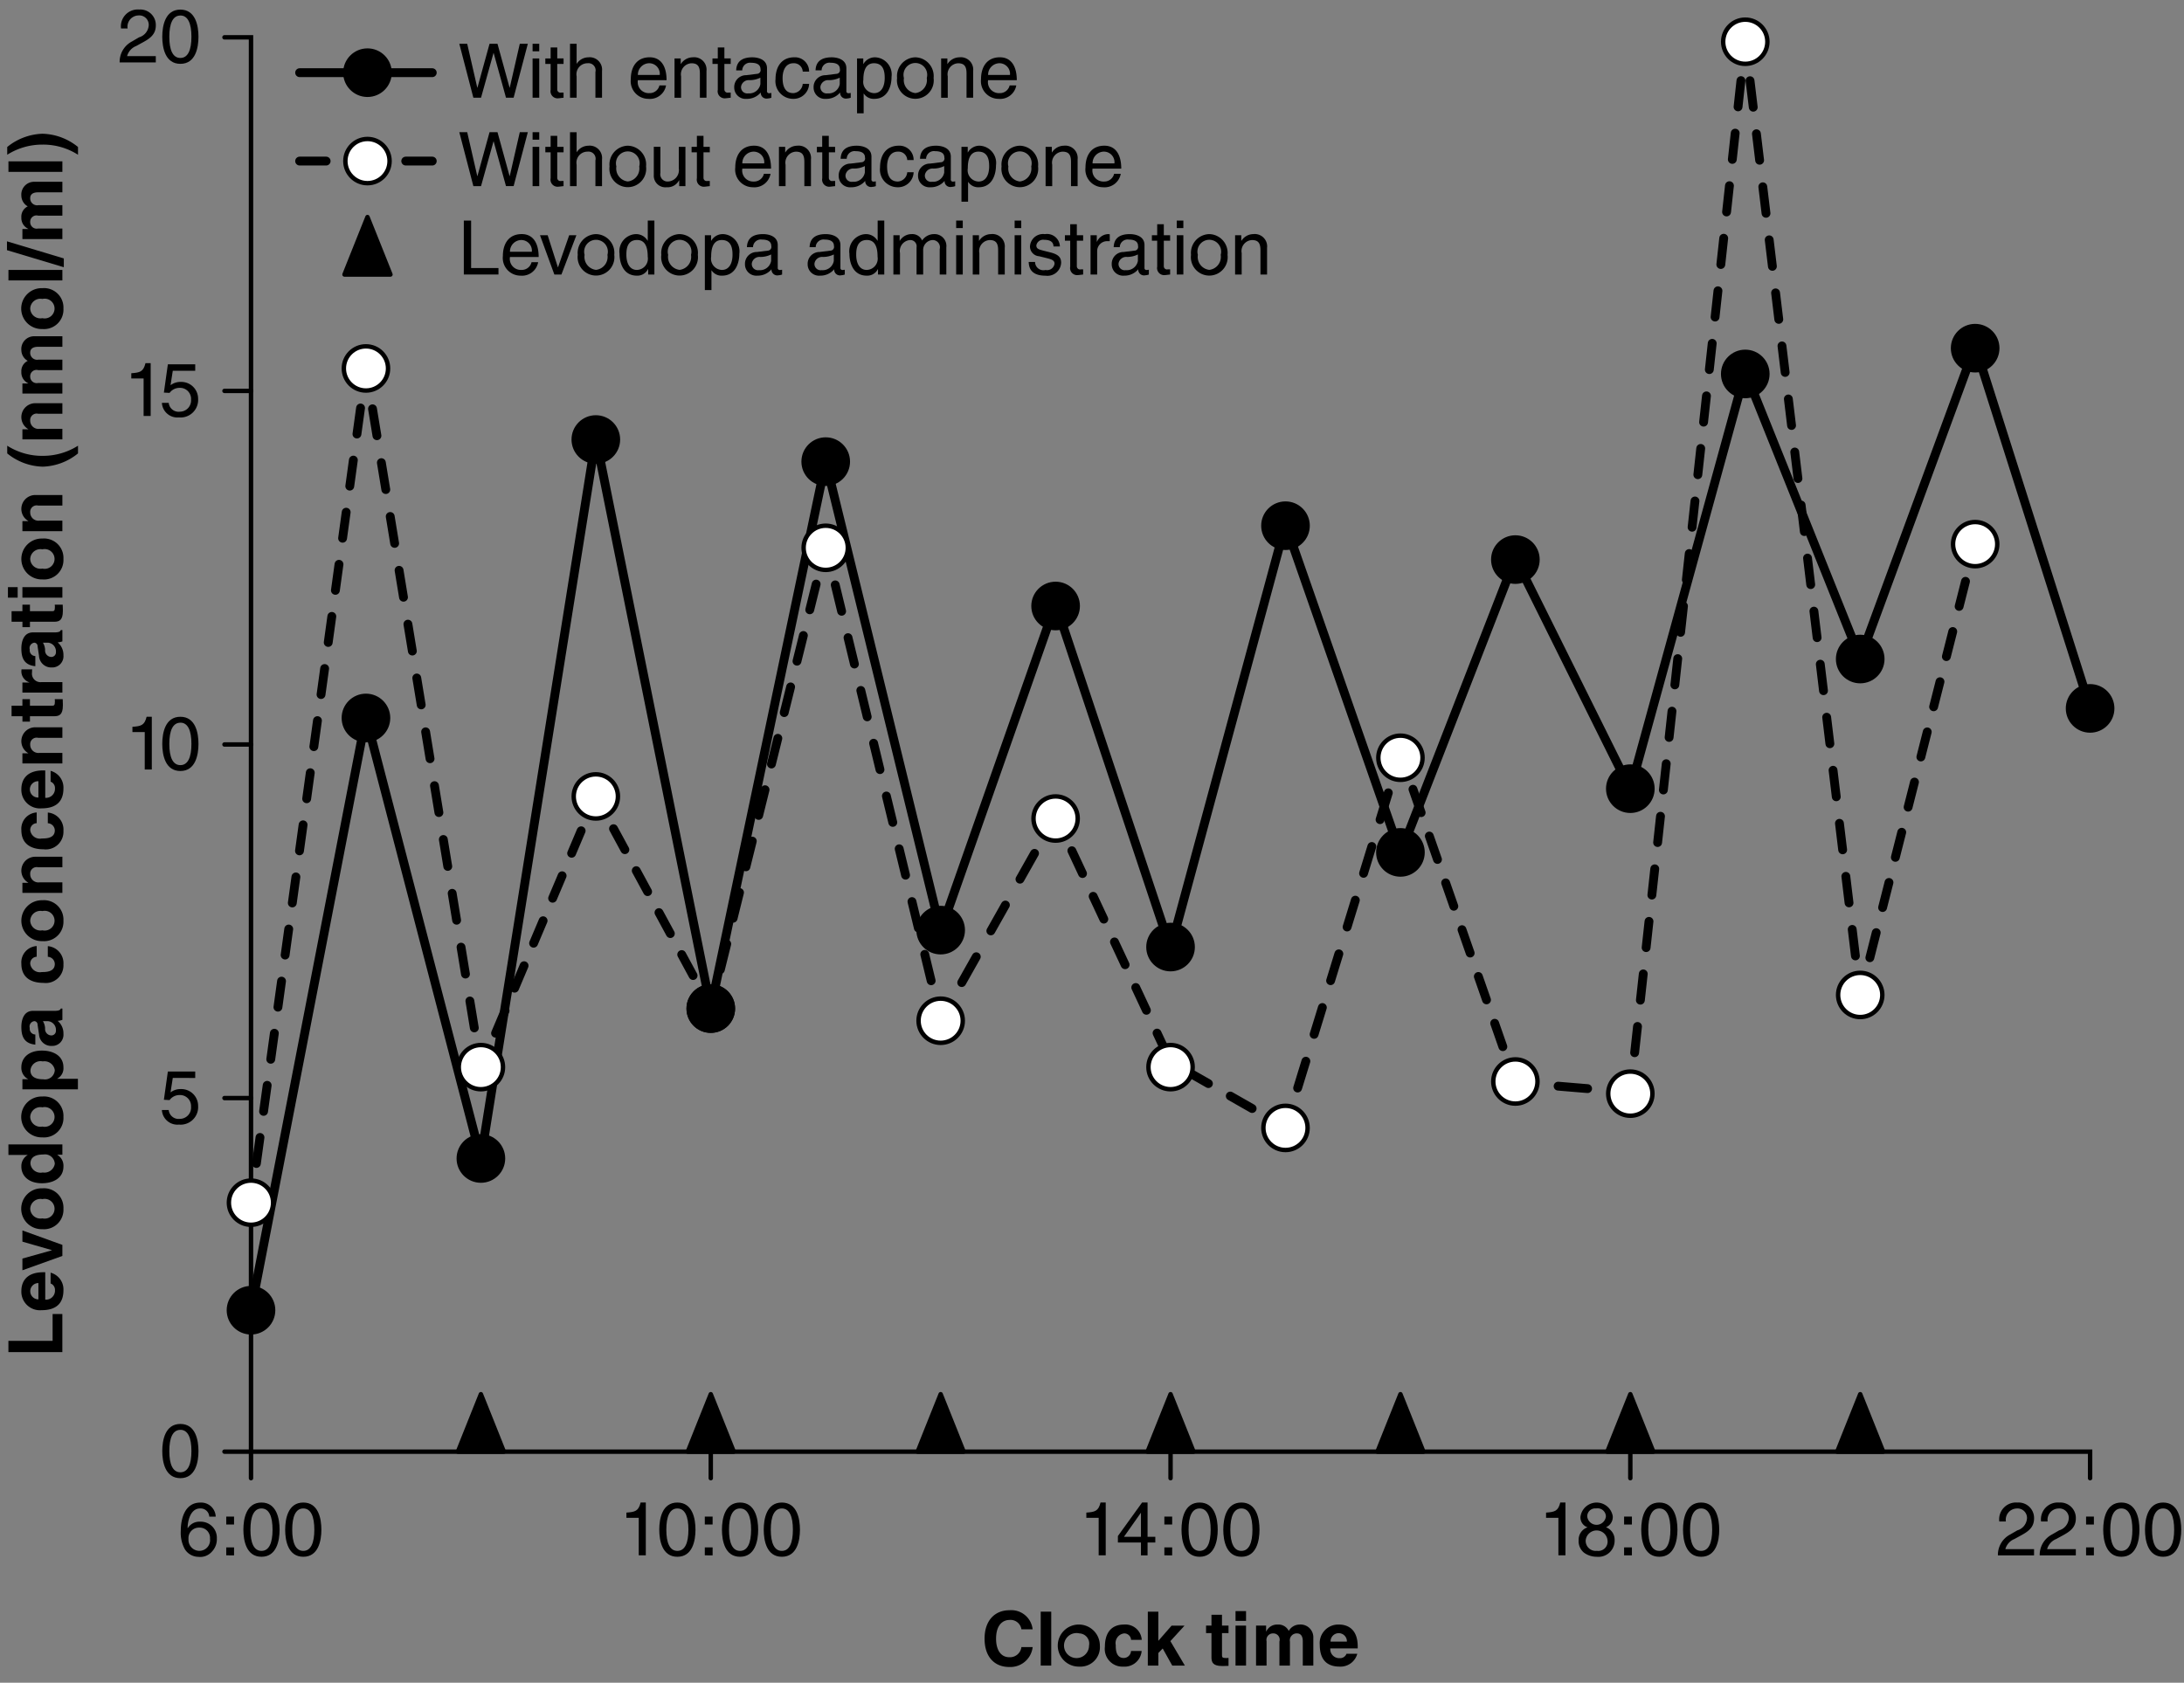 <svg id="Layer_1" data-name="Layer 1" xmlns="http://www.w3.org/2000/svg" viewBox="0 0 247.008 190.358">
  <rect x="0" y="0" width="247.008" height="190.358" fill="#808080" stroke="none"/>
  <defs>
    <style>
      .cls-1, .cls-10, .cls-11, .cls-12, .cls-13, .cls-14, .cls-15, .cls-16, .cls-19, .cls-2, .cls-3, .cls-4, .cls-5, .cls-6, .cls-7, .cls-8, .cls-9 {
        fill: none;
      }

      .cls-1, .cls-10, .cls-11, .cls-12, .cls-13, .cls-14, .cls-15, .cls-16, .cls-17, .cls-18, .cls-19, .cls-2, .cls-3, .cls-4, .cls-5, .cls-6, .cls-7, .cls-8, .cls-9 {
        stroke: #000;
        stroke-linecap: round;
      }

      .cls-1 {
        stroke-miterlimit: 10;
      }

      .cls-1, .cls-17, .cls-18 {
        stroke-width: 0.5px;
      }

      .cls-10, .cls-11, .cls-12, .cls-13, .cls-14, .cls-15, .cls-16, .cls-17, .cls-18, .cls-19, .cls-2, .cls-3, .cls-4, .cls-5, .cls-6, .cls-7, .cls-8, .cls-9 {
        stroke-linejoin: round;
      }

      .cls-3 {
        stroke-dasharray: 2.975 2.975;
      }

      .cls-4 {
        stroke-dasharray: 3.086 3.086;
      }

      .cls-5 {
        stroke-dasharray: 2.762 2.762;
      }

      .cls-6 {
        stroke-dasharray: 2.699 2.699;
      }

      .cls-7 {
        stroke-dasharray: 2.996 2.996;
      }

      .cls-8 {
        stroke-dasharray: 3.072 3.072;
      }

      .cls-9 {
        stroke-dasharray: 3.356 3.356;
      }

      .cls-10 {
        stroke-dasharray: 2.846 2.846;
      }

      .cls-11 {
        stroke-dasharray: 3.176 3.176;
      }

      .cls-12 {
        stroke-dasharray: 2.804 2.804;
      }

      .cls-13 {
        stroke-dasharray: 3.348 3.348;
      }

      .cls-14 {
        stroke-dasharray: 2.99 2.99;
      }

      .cls-15 {
        stroke-dasharray: 3.022 3.022;
      }

      .cls-16 {
        stroke-dasharray: 2.929 2.929;
      }

      .cls-18 {
        fill: #fff;
      }

      .cls-19 {
        stroke-dasharray: 3 3;
      }
    </style>
  </defs>
  <title>SOL5025_Figure-01</title>
  <g>
    <path d="M66.016,24.833H65.149l-1.589-6.1h0.893l1.139,4.964h0.017l1.369-4.964h0.9l1.368,4.964h0.017L70.4,18.731h0.909l-1.606,6.1H68.838l-1.394-5.057H67.427Z" transform="translate(-11.612 -13.778)"/>
    <path d="M71.847,19.581v-0.85H72.6v0.85H71.847ZM72.6,24.833H71.847V20.389H72.6v4.445Z" transform="translate(-11.612 -13.778)"/>
    <path d="M74.635,21.009V23.9a0.36,0.36,0,0,0,.451.349h0.263v0.586c-0.272.025-.484,0.06-0.561,0.06a0.8,0.8,0,0,1-.9-0.952V21.009h-0.6v-0.62h0.6V19.147h0.748v1.241h0.714v0.62H74.635Z" transform="translate(-11.612 -13.778)"/>
    <path d="M79.7,24.833H78.953V21.927a0.806,0.806,0,0,0-.884-0.994,1.245,1.245,0,0,0-1.241,1.479v2.422H76.08v-6.1h0.748v2.252h0.017a1.57,1.57,0,0,1,1.3-.723A1.4,1.4,0,0,1,79.7,21.808v3.026Z" transform="translate(-11.612 -13.778)"/>
    <path d="M86.943,23.439a1.85,1.85,0,0,1-2,1.521,2,2,0,0,1-1.989-2.227c0-1.377.663-2.474,2.133-2.474,1.284,0,1.913,1.02,1.913,2.592H83.755a1.244,1.244,0,0,0,1.292,1.462,1.129,1.129,0,0,0,1.147-.875h0.748Zm-0.714-1.181a1.2,1.2,0,0,0-1.241-1.326,1.3,1.3,0,0,0-1.232,1.326h2.474Z" transform="translate(-11.612 -13.778)"/>
    <path d="M91.516,24.833H90.768V22.1c0-.773-0.221-1.164-0.952-1.164a1.246,1.246,0,0,0-1.173,1.479v2.422H87.9V20.389H88.6v0.629h0.017a1.612,1.612,0,0,1,1.343-.757,1.4,1.4,0,0,1,1.555,1.547v3.026Z" transform="translate(-11.612 -13.778)"/>
    <path d="M93.539,21.009V23.9a0.36,0.36,0,0,0,.451.349h0.263v0.586c-0.272.025-.484,0.06-0.561,0.06a0.8,0.8,0,0,1-.9-0.952V21.009h-0.6v-0.62h0.6V19.147h0.748v1.241h0.714v0.62H93.539Z" transform="translate(-11.612 -13.778)"/>
    <path d="M94.874,21.74c0.034-1.062.74-1.479,1.836-1.479,0.357,0,1.649.1,1.649,1.241V24.06a0.226,0.226,0,0,0,.247.264,1.41,1.41,0,0,0,.246-0.034v0.544a1.375,1.375,0,0,1-.408.085,0.653,0.653,0,0,1-.791-0.68,2.021,2.021,0,0,1-1.606.722,1.281,1.281,0,0,1-1.394-1.283A1.336,1.336,0,0,1,96,22.284l1.232-.153a0.419,0.419,0,0,0,.391-0.527c0-.468-0.34-0.723-1.045-0.723a0.885,0.885,0,0,0-1.02.858H94.874Zm2.737,0.825a2.742,2.742,0,0,1-1.232.28,0.876,0.876,0,0,0-.952.722,0.7,0.7,0,0,0,.807.773,1.274,1.274,0,0,0,1.377-1.045v-0.73Z" transform="translate(-11.612 -13.778)"/>
    <path d="M102.4,21.884a0.99,0.99,0,0,0-1.054-.952c-0.926,0-1.224.884-1.224,1.674,0,0.765.187,1.708,1.215,1.708a1.132,1.132,0,0,0,1.063-1.054h0.723a1.758,1.758,0,0,1-1.811,1.7,2,2,0,0,1-1.989-2.227c0-1.377.663-2.474,2.133-2.474a1.6,1.6,0,0,1,1.666,1.624H102.4Z" transform="translate(-11.612 -13.778)"/>
    <path d="M103.85,21.74c0.034-1.062.74-1.479,1.836-1.479,0.357,0,1.649.1,1.649,1.241V24.06a0.226,0.226,0,0,0,.247.264,1.41,1.41,0,0,0,.246-0.034v0.544a1.375,1.375,0,0,1-.408.085,0.653,0.653,0,0,1-.791-0.68,2.021,2.021,0,0,1-1.606.722,1.281,1.281,0,0,1-1.394-1.283,1.336,1.336,0,0,1,1.351-1.394l1.232-.153A0.419,0.419,0,0,0,106.6,21.6c0-.468-0.34-0.723-1.045-0.723a0.885,0.885,0,0,0-1.02.858H103.85Zm2.737,0.825a2.742,2.742,0,0,1-1.232.28,0.876,0.876,0,0,0-.952.722,0.7,0.7,0,0,0,.807.773,1.275,1.275,0,0,0,1.377-1.045v-0.73Z" transform="translate(-11.612 -13.778)"/>
    <path d="M108.542,20.389h0.705v0.629h0.017a1.5,1.5,0,0,1,1.326-.757,1.948,1.948,0,0,1,1.854,2.218c0,1.063-.442,2.482-1.955,2.482a1.336,1.336,0,0,1-1.182-.595H109.29v2.227h-0.748v-6.2Zm1.929,3.926c0.816,0,1.2-.739,1.2-1.717,0-.569-0.06-1.666-1.215-1.666-1.08,0-1.2,1.164-1.2,1.887A1.277,1.277,0,0,0,110.471,24.315Z" transform="translate(-11.612 -13.778)"/>
    <path d="M115.137,20.261a2.127,2.127,0,0,1,2.065,2.346,2.082,2.082,0,1,1-4.13,0A2.127,2.127,0,0,1,115.137,20.261Zm0,4.046a1.477,1.477,0,0,0,1.292-1.7,1.341,1.341,0,1,0-2.583,0A1.477,1.477,0,0,0,115.137,24.307Z" transform="translate(-11.612 -13.778)"/>
    <path d="M121.674,24.833h-0.748V22.1c0-.773-0.221-1.164-0.951-1.164a1.245,1.245,0,0,0-1.173,1.479v2.422h-0.748V20.389h0.705v0.629h0.017a1.613,1.613,0,0,1,1.344-.757,1.4,1.4,0,0,1,1.555,1.547v3.026Z" transform="translate(-11.612 -13.778)"/>
    <path d="M126.553,23.439a1.851,1.851,0,0,1-2,1.521,2,2,0,0,1-1.989-2.227c0-1.377.663-2.474,2.134-2.474,1.283,0,1.912,1.02,1.912,2.592h-3.247a1.244,1.244,0,0,0,1.292,1.462,1.129,1.129,0,0,0,1.147-.875h0.748Zm-0.714-1.181a1.2,1.2,0,0,0-1.241-1.326,1.3,1.3,0,0,0-1.232,1.326h2.474Z" transform="translate(-11.612 -13.778)"/>
    <path d="M66.016,34.833H65.149l-1.589-6.1h0.893l1.139,4.964h0.017l1.369-4.964h0.9l1.368,4.964h0.017L70.4,28.731h0.909l-1.606,6.1H68.838l-1.394-5.057H67.427Z" transform="translate(-11.612 -13.778)"/>
    <path d="M71.847,29.581v-0.85H72.6v0.85H71.847ZM72.6,34.833H71.847V30.389H72.6v4.445Z" transform="translate(-11.612 -13.778)"/>
    <path d="M74.635,31.009V33.9a0.36,0.36,0,0,0,.451.349h0.263v0.586c-0.272.025-.484,0.06-0.561,0.06a0.8,0.8,0,0,1-.9-0.952V31.009h-0.6v-0.62h0.6V29.147h0.748v1.241h0.714v0.62H74.635Z" transform="translate(-11.612 -13.778)"/>
    <path d="M79.7,34.833H78.953V31.927a0.806,0.806,0,0,0-.884-0.994,1.245,1.245,0,0,0-1.241,1.479v2.422H76.08v-6.1h0.748v2.252h0.017a1.57,1.57,0,0,1,1.3-.723A1.4,1.4,0,0,1,79.7,31.808v3.026Z" transform="translate(-11.612 -13.778)"/>
    <path d="M82.616,30.261a2.127,2.127,0,0,1,2.065,2.346,2.082,2.082,0,1,1-4.131,0A2.127,2.127,0,0,1,82.616,30.261Zm0,4.046a1.477,1.477,0,0,0,1.292-1.7,1.341,1.341,0,1,0-2.584,0A1.477,1.477,0,0,0,82.616,34.307Z" transform="translate(-11.612 -13.778)"/>
    <path d="M88.43,34.833V34.188l-0.017-.017A1.465,1.465,0,0,1,87,34.961a1.31,1.31,0,0,1-1.445-1.377v-3.2h0.748v2.949a0.818,0.818,0,0,0,.858.978,1.291,1.291,0,0,0,1.224-1.479V30.389h0.748v4.445H88.43Z" transform="translate(-11.612 -13.778)"/>
    <path d="M91.176,31.009V33.9a0.36,0.36,0,0,0,.451.349H91.89v0.586c-0.272.025-.484,0.06-0.561,0.06a0.8,0.8,0,0,1-.9-0.952V31.009h-0.6v-0.62h0.6V29.147h0.748v1.241H91.89v0.62H91.176Z" transform="translate(-11.612 -13.778)"/>
    <path d="M98.758,33.439a1.85,1.85,0,0,1-2,1.521,2,2,0,0,1-1.989-2.227c0-1.377.663-2.474,2.133-2.474,1.284,0,1.913,1.02,1.913,2.592H95.57a1.244,1.244,0,0,0,1.292,1.462,1.129,1.129,0,0,0,1.147-.875h0.748Zm-0.714-1.181A1.2,1.2,0,0,0,96.8,30.933a1.3,1.3,0,0,0-1.232,1.326h2.474Z" transform="translate(-11.612 -13.778)"/>
    <path d="M103.331,34.833h-0.748V32.1c0-.773-0.221-1.164-0.952-1.164a1.246,1.246,0,0,0-1.173,1.479v2.422H99.71V30.389h0.706v0.629h0.017a1.612,1.612,0,0,1,1.343-.757,1.4,1.4,0,0,1,1.555,1.547v3.026Z" transform="translate(-11.612 -13.778)"/>
    <path d="M105.354,31.009V33.9a0.359,0.359,0,0,0,.451.349h0.263v0.586c-0.272.025-.484,0.06-0.561,0.06a0.8,0.8,0,0,1-.9-0.952V31.009H104v-0.62h0.6V29.147h0.748v1.241h0.714v0.62h-0.714Z" transform="translate(-11.612 -13.778)"/>
    <path d="M106.688,31.74c0.034-1.062.74-1.479,1.836-1.479,0.357,0,1.649.1,1.649,1.241V34.06a0.226,0.226,0,0,0,.247.264,1.41,1.41,0,0,0,.246-0.034v0.544a1.375,1.375,0,0,1-.408.085,0.653,0.653,0,0,1-.791-0.68,2.021,2.021,0,0,1-1.606.722,1.281,1.281,0,0,1-1.394-1.283,1.336,1.336,0,0,1,1.351-1.394l1.232-.153a0.419,0.419,0,0,0,.391-0.527c0-.468-0.34-0.723-1.045-0.723a0.885,0.885,0,0,0-1.02.858h-0.688Zm2.737,0.825a2.742,2.742,0,0,1-1.232.28,0.876,0.876,0,0,0-.952.722,0.7,0.7,0,0,0,.807.773,1.275,1.275,0,0,0,1.377-1.045v-0.73Z" transform="translate(-11.612 -13.778)"/>
    <path d="M114.22,31.884a0.991,0.991,0,0,0-1.055-.952c-0.926,0-1.224.884-1.224,1.674,0,0.765.188,1.708,1.216,1.708a1.133,1.133,0,0,0,1.063-1.054h0.722a1.757,1.757,0,0,1-1.81,1.7,2,2,0,0,1-1.989-2.227c0-1.377.663-2.474,2.134-2.474a1.6,1.6,0,0,1,1.665,1.624H114.22Z" transform="translate(-11.612 -13.778)"/>
    <path d="M115.665,31.74c0.033-1.062.739-1.479,1.835-1.479,0.357,0,1.649.1,1.649,1.241V34.06a0.226,0.226,0,0,0,.246.264,1.413,1.413,0,0,0,.247-0.034v0.544a1.382,1.382,0,0,1-.408.085,0.652,0.652,0,0,1-.79-0.68,2.023,2.023,0,0,1-1.606.722,1.282,1.282,0,0,1-1.395-1.283,1.336,1.336,0,0,1,1.352-1.394l1.232-.153a0.419,0.419,0,0,0,.391-0.527c0-.468-0.34-0.723-1.045-0.723a0.885,0.885,0,0,0-1.02.858h-0.688Zm2.736,0.825a2.739,2.739,0,0,1-1.232.28,0.877,0.877,0,0,0-.952.722,0.7,0.7,0,0,0,.808.773,1.274,1.274,0,0,0,1.377-1.045v-0.73Z" transform="translate(-11.612 -13.778)"/>
    <path d="M120.356,30.389h0.705v0.629h0.018a1.5,1.5,0,0,1,1.325-.757,1.948,1.948,0,0,1,1.854,2.218c0,1.063-.442,2.482-1.955,2.482a1.337,1.337,0,0,1-1.182-.595H121.1v2.227h-0.748v-6.2Zm1.929,3.926c0.816,0,1.2-.739,1.2-1.717,0-.569-0.06-1.666-1.216-1.666-1.079,0-1.2,1.164-1.2,1.887A1.277,1.277,0,0,0,122.285,34.315Z" transform="translate(-11.612 -13.778)"/>
    <path d="M126.952,30.261a2.127,2.127,0,0,1,2.065,2.346,2.082,2.082,0,1,1-4.13,0A2.127,2.127,0,0,1,126.952,30.261Zm0,4.046a1.477,1.477,0,0,0,1.292-1.7,1.341,1.341,0,1,0-2.583,0A1.477,1.477,0,0,0,126.952,34.307Z" transform="translate(-11.612 -13.778)"/>
    <path d="M133.488,34.833H132.74V32.1c0-.773-0.221-1.164-0.951-1.164a1.245,1.245,0,0,0-1.173,1.479v2.422h-0.748V30.389h0.705v0.629h0.017a1.613,1.613,0,0,1,1.344-.757,1.4,1.4,0,0,1,1.555,1.547v3.026Z" transform="translate(-11.612 -13.778)"/>
    <path d="M138.368,33.439a1.85,1.85,0,0,1-2,1.521,2,2,0,0,1-1.989-2.227c0-1.377.663-2.474,2.134-2.474,1.283,0,1.912,1.02,1.912,2.592h-3.247a1.244,1.244,0,0,0,1.292,1.462,1.129,1.129,0,0,0,1.147-.875h0.748Zm-0.714-1.181a1.2,1.2,0,0,0-1.241-1.326,1.3,1.3,0,0,0-1.232,1.326h2.474Z" transform="translate(-11.612 -13.778)"/>
    <path d="M64.894,44.1h3.094v0.731H64.07v-6.1h0.824V44.1Z" transform="translate(-11.612 -13.778)"/>
    <path d="M72.476,43.439a1.85,1.85,0,0,1-2,1.521,2,2,0,0,1-1.989-2.227c0-1.377.663-2.474,2.133-2.474,1.284,0,1.913,1.02,1.913,2.592H69.289a1.244,1.244,0,0,0,1.292,1.462,1.129,1.129,0,0,0,1.147-.875h0.748Zm-0.714-1.181a1.2,1.2,0,0,0-1.241-1.326,1.3,1.3,0,0,0-1.232,1.326h2.474Z" transform="translate(-11.612 -13.778)"/>
    <path d="M75.986,40.389H76.8l-1.691,4.445h-0.8l-1.624-4.445h0.867l1.156,3.621h0.017Z" transform="translate(-11.612 -13.778)"/>
    <path d="M79.021,40.261a2.127,2.127,0,0,1,2.065,2.346,2.082,2.082,0,1,1-4.131,0A2.127,2.127,0,0,1,79.021,40.261Zm0,4.046a1.477,1.477,0,0,0,1.292-1.7,1.341,1.341,0,1,0-2.584,0A1.477,1.477,0,0,0,79.021,44.307Z" transform="translate(-11.612 -13.778)"/>
    <path d="M85.625,44.833H84.92V44.222H84.9a1.338,1.338,0,0,1-1.266.739c-1.513,0-1.955-1.419-1.955-2.482a1.948,1.948,0,0,1,1.853-2.218,1.5,1.5,0,0,1,1.326.757l0.017-.06V38.731h0.748v6.1Zm-1.972-.519a1.277,1.277,0,0,0,1.216-1.5c0-.723-0.119-1.887-1.2-1.887-1.156,0-1.215,1.1-1.215,1.666C82.455,43.576,82.837,44.315,83.653,44.315Z" transform="translate(-11.612 -13.778)"/>
    <path d="M88.473,40.261a2.127,2.127,0,0,1,2.065,2.346,2.082,2.082,0,1,1-4.131,0A2.127,2.127,0,0,1,88.473,40.261Zm0,4.046a1.477,1.477,0,0,0,1.292-1.7,1.341,1.341,0,1,0-2.584,0A1.477,1.477,0,0,0,88.473,44.307Z" transform="translate(-11.612 -13.778)"/>
    <path d="M91.33,40.389h0.705v0.629h0.017a1.5,1.5,0,0,1,1.326-.757,1.948,1.948,0,0,1,1.853,2.218c0,1.063-.442,2.482-1.955,2.482a1.336,1.336,0,0,1-1.182-.595H92.077v2.227H91.33v-6.2Zm1.929,3.926c0.816,0,1.2-.739,1.2-1.717,0-.569-0.06-1.666-1.215-1.666-1.08,0-1.2,1.164-1.2,1.887A1.277,1.277,0,0,0,93.259,44.315Z" transform="translate(-11.612 -13.778)"/>
    <path d="M96.089,41.74c0.034-1.062.74-1.479,1.836-1.479,0.357,0,1.649.1,1.649,1.241V44.06a0.226,0.226,0,0,0,.247.264,1.41,1.41,0,0,0,.246-0.034v0.544a1.375,1.375,0,0,1-.408.085,0.653,0.653,0,0,1-.791-0.68,2.021,2.021,0,0,1-1.606.722,1.281,1.281,0,0,1-1.394-1.283,1.336,1.336,0,0,1,1.351-1.394l1.232-.153a0.419,0.419,0,0,0,.391-0.527c0-.468-0.34-0.723-1.045-0.723a0.885,0.885,0,0,0-1.02.858H96.089Zm2.737,0.825a2.742,2.742,0,0,1-1.232.28,0.876,0.876,0,0,0-.952.722,0.7,0.7,0,0,0,.807.773,1.274,1.274,0,0,0,1.377-1.045v-0.73Z" transform="translate(-11.612 -13.778)"/>
    <path d="M103.178,41.74c0.034-1.062.74-1.479,1.836-1.479,0.357,0,1.649.1,1.649,1.241V44.06a0.226,0.226,0,0,0,.247.264,1.41,1.41,0,0,0,.246-0.034v0.544a1.375,1.375,0,0,1-.408.085,0.653,0.653,0,0,1-.791-0.68,2.021,2.021,0,0,1-1.606.722,1.281,1.281,0,0,1-1.394-1.283,1.336,1.336,0,0,1,1.351-1.394l1.232-.153a0.419,0.419,0,0,0,.391-0.527c0-.468-0.34-0.723-1.045-0.723a0.885,0.885,0,0,0-1.02.858h-0.688Zm2.737,0.825a2.742,2.742,0,0,1-1.232.28,0.876,0.876,0,0,0-.952.722,0.7,0.7,0,0,0,.807.773,1.274,1.274,0,0,0,1.377-1.045v-0.73Z" transform="translate(-11.612 -13.778)"/>
    <path d="M111.619,44.833h-0.706V44.222H110.9a1.338,1.338,0,0,1-1.266.739c-1.513,0-1.955-1.419-1.955-2.482a1.948,1.948,0,0,1,1.853-2.218,1.5,1.5,0,0,1,1.326.757l0.017-.06V38.731h0.748v6.1Zm-1.972-.519a1.277,1.277,0,0,0,1.216-1.5c0-.723-0.119-1.887-1.2-1.887-1.156,0-1.215,1.1-1.215,1.666C108.448,43.576,108.831,44.315,109.646,44.315Z" transform="translate(-11.612 -13.778)"/>
    <path d="M112.656,40.389h0.705v0.629h0.017a1.56,1.56,0,0,1,1.344-.757,1.2,1.2,0,0,1,1.181.723,1.629,1.629,0,0,1,1.36-.723,1.339,1.339,0,0,1,1.377,1.5v3.077h-0.748V41.961a0.822,0.822,0,0,0-.824-1.028,1.129,1.129,0,0,0-1.046,1.189v2.711h-0.748V41.757a0.709,0.709,0,0,0-.7-0.824,1.245,1.245,0,0,0-1.173,1.479v2.422h-0.748V40.389Z" transform="translate(-11.612 -13.778)"/>
    <path d="M119.753,39.581v-0.85H120.5v0.85h-0.748Zm0.748,5.252h-0.748V40.389H120.5v4.445Z" transform="translate(-11.612 -13.778)"/>
    <path d="M125.243,44.833H124.5V42.1c0-.773-0.221-1.164-0.951-1.164a1.245,1.245,0,0,0-1.173,1.479v2.422h-0.748V40.389h0.705v0.629h0.017a1.613,1.613,0,0,1,1.344-.757,1.4,1.4,0,0,1,1.555,1.547v3.026Z" transform="translate(-11.612 -13.778)"/>
    <path d="M126.366,39.581v-0.85h0.748v0.85h-0.748Zm0.748,5.252h-0.748V40.389h0.748v4.445Z" transform="translate(-11.612 -13.778)"/>
    <path d="M130.761,41.655c-0.009-.28-0.111-0.748-1.055-0.748a0.778,0.778,0,0,0-.884.629c0,0.366.229,0.451,0.808,0.6l0.748,0.187c0.927,0.229,1.249.569,1.249,1.173a1.549,1.549,0,0,1-1.759,1.47c-1.76,0-1.887-1.02-1.913-1.555h0.723a0.942,0.942,0,0,0,1.182.909,0.85,0.85,0,0,0,1.02-.705c0-.357-0.246-0.476-0.884-0.638l-0.866-.212a1.11,1.11,0,0,1-1.029-1.08,1.478,1.478,0,0,1,1.684-1.419,1.457,1.457,0,0,1,1.7,1.394h-0.722Z" transform="translate(-11.612 -13.778)"/>
    <path d="M133.4,41.009V43.9a0.359,0.359,0,0,0,.45.349h0.264v0.586c-0.272.025-.484,0.06-0.562,0.06a0.8,0.8,0,0,1-.9-0.952V41.009h-0.6v-0.62h0.6V39.147H133.4v1.241h0.714v0.62H133.4Z" transform="translate(-11.612 -13.778)"/>
    <path d="M135.7,44.833h-0.748V40.389h0.705v0.739h0.018a1.445,1.445,0,0,1,1.249-.867,0.6,0.6,0,0,1,.2.026V41.06h-0.28A1.13,1.13,0,0,0,135.7,42.25v2.584Z" transform="translate(-11.612 -13.778)"/>
    <path d="M137.569,41.74c0.033-1.062.739-1.479,1.835-1.479,0.357,0,1.649.1,1.649,1.241V44.06a0.226,0.226,0,0,0,.246.264,1.413,1.413,0,0,0,.247-0.034v0.544a1.382,1.382,0,0,1-.408.085,0.652,0.652,0,0,1-.79-0.68,2.023,2.023,0,0,1-1.606.722,1.282,1.282,0,0,1-1.395-1.283,1.336,1.336,0,0,1,1.352-1.394l1.232-.153a0.419,0.419,0,0,0,.391-0.527c0-.468-0.34-0.723-1.045-0.723a0.885,0.885,0,0,0-1.02.858h-0.688Zm2.736,0.825a2.739,2.739,0,0,1-1.232.28,0.877,0.877,0,0,0-.952.722,0.7,0.7,0,0,0,.808.773,1.274,1.274,0,0,0,1.377-1.045v-0.73Z" transform="translate(-11.612 -13.778)"/>
    <path d="M143.238,41.009V43.9a0.359,0.359,0,0,0,.45.349h0.264v0.586c-0.272.025-.484,0.06-0.562,0.06a0.8,0.8,0,0,1-.9-0.952V41.009h-0.6v-0.62h0.6V39.147h0.748v1.241h0.714v0.62h-0.714Z" transform="translate(-11.612 -13.778)"/>
    <path d="M144.7,39.581v-0.85h0.748v0.85H144.7Zm0.748,5.252H144.7V40.389h0.748v4.445Z" transform="translate(-11.612 -13.778)"/>
    <path d="M148.38,40.261a2.127,2.127,0,0,1,2.065,2.346,2.082,2.082,0,1,1-4.13,0A2.127,2.127,0,0,1,148.38,40.261Zm0,4.046a1.477,1.477,0,0,0,1.292-1.7,1.341,1.341,0,1,0-2.583,0A1.477,1.477,0,0,0,148.38,44.307Z" transform="translate(-11.612 -13.778)"/>
    <path d="M154.917,44.833h-0.748V42.1c0-.773-0.221-1.164-0.951-1.164a1.245,1.245,0,0,0-1.173,1.479v2.422H151.3V40.389H152v0.629h0.017a1.613,1.613,0,0,1,1.344-.757,1.4,1.4,0,0,1,1.555,1.547v3.026Z" transform="translate(-11.612 -13.778)"/>
  </g>
  <g>
    <path d="M17.563,165.464V162.43h1.1v4.309h-6.1v-1.274h5Z" transform="translate(-11.612 -13.778)"/>
    <path d="M17.342,157.755a1.959,1.959,0,0,1,1.445,1.989c0,1.274-.612,2.252-2.474,2.252a2.1,2.1,0,0,1-2.286-2.168c0-.893.425-2.124,2.49-2.124h0.212v3.1a1.015,1.015,0,0,0,1.1-1.062,0.765,0.765,0,0,0-.493-0.766v-1.224Zm-1.386,1.173a0.922,0.922,0,1,0,0,1.844v-1.844Z" transform="translate(-11.612 -13.778)"/>
    <path d="M18.667,154.609v1.25l-4.521,1.623v-1.326l3.332-.935v-0.017l-3.332-.961v-1.267Z" transform="translate(-11.612 -13.778)"/>
    <path d="M18.787,150.521a2.2,2.2,0,0,1-2.38,2.311,2.313,2.313,0,1,1,0-4.623A2.2,2.2,0,0,1,18.787,150.521Zm-3.757,0a1.152,1.152,0,0,0,1.377,1.088,1.118,1.118,0,1,0,0-2.176A1.152,1.152,0,0,0,15.03,150.521Z" transform="translate(-11.612 -13.778)"/>
    <path d="M18.667,143.245v1.165H18.1v0.017a1.435,1.435,0,0,1,.688,1.309c0,1.343-1.19,1.9-2.431,1.9-1.564,0-2.329-.883-2.329-1.878a1.45,1.45,0,0,1,.706-1.309v-0.017H12.565v-1.19h6.1Zm-0.858,2.192a1.113,1.113,0,0,0-1.3-1.053c-0.723,0-1.454.2-1.454,1.02a1.143,1.143,0,0,0,1.386,1.012A1.185,1.185,0,0,0,17.809,145.438Z" transform="translate(-11.612 -13.778)"/>
    <path d="M18.787,140.135a2.2,2.2,0,0,1-2.38,2.311,2.313,2.313,0,1,1,0-4.623A2.2,2.2,0,0,1,18.787,140.135Zm-3.757,0a1.152,1.152,0,0,0,1.377,1.088,1.118,1.118,0,1,0,0-2.176A1.152,1.152,0,0,0,15.03,140.135Z" transform="translate(-11.612 -13.778)"/>
    <path d="M14.8,135.875v-0.016a1.439,1.439,0,0,1-.773-1.352c0-1,.765-1.879,2.329-1.879,1.241,0,2.431.561,2.431,1.9a1.322,1.322,0,0,1-.7,1.274v0.017h2.337v1.19H14.146v-1.14H14.8Zm3.009-1.045a1.184,1.184,0,0,0-1.368-.977,1.141,1.141,0,0,0-1.386,1.011c0,0.815.731,1.011,1.454,1.011A1.107,1.107,0,0,0,17.809,134.83Z" transform="translate(-11.612 -13.778)"/>
    <path d="M17.784,128.133c0.535,0,.654-0.119.705-0.264h0.179v1.283a1.988,1.988,0,0,1-.536.111,1.839,1.839,0,0,1,.655,1.461,1.269,1.269,0,0,1-1.317,1.377,1.382,1.382,0,0,1-1.445-1.317l-0.162-1.071a0.394,0.394,0,0,0-.357-0.417,0.615,0.615,0,0,0-.527.782,0.639,0.639,0,0,0,.629.73v1.147c-1.385-.136-1.581-1.1-1.581-2.022,0-.638.2-1.8,1.309-1.8h2.448ZM16.466,129.3a1.742,1.742,0,0,1,.247.808,0.727,0.727,0,0,0,.68.807,0.519,0.519,0,0,0,.544-0.552,0.985,0.985,0,0,0-.893-1.062H16.466Z" transform="translate(-11.612 -13.778)"/>
    <path d="M17.019,120.814a1.934,1.934,0,0,1,1.768,2.065,2,2,0,0,1-2.252,2.091c-1.462,0-2.507-.637-2.507-2.167a1.85,1.85,0,0,1,1.734-2v1.207a0.768,0.768,0,0,0-.731.731v0.06a1.1,1.1,0,0,0,1.309.943c0.493,0,1.47-.017,1.47-0.918a0.83,0.83,0,0,0-.791-0.808v-1.207Z" transform="translate(-11.612 -13.778)"/>
    <path d="M18.787,117.933a2.2,2.2,0,0,1-2.38,2.312,2.313,2.313,0,1,1,0-4.624A2.2,2.2,0,0,1,18.787,117.933Zm-3.757,0a1.152,1.152,0,0,0,1.377,1.088,1.118,1.118,0,1,0,0-2.176A1.152,1.152,0,0,0,15.03,117.933Z" transform="translate(-11.612 -13.778)"/>
    <path d="M18.667,110.7v1.19H15.922a0.729,0.729,0,0,0-.893.773,0.926,0.926,0,0,0,1.045.935h2.592v1.19H14.146v-1.139h0.663v-0.017a1.573,1.573,0,0,1,.73-2.932h3.128Z" transform="translate(-11.612 -13.778)"/>
    <path d="M17.019,105.7a1.934,1.934,0,0,1,1.768,2.065,2,2,0,0,1-2.252,2.091c-1.462,0-2.507-.637-2.507-2.167a1.85,1.85,0,0,1,1.734-2V106.9a0.768,0.768,0,0,0-.731.731v0.06a1.1,1.1,0,0,0,1.309.943c0.493,0,1.47-.017,1.47-0.918a0.83,0.83,0,0,0-.791-0.808V105.7Z" transform="translate(-11.612 -13.778)"/>
    <path d="M17.342,100.984a1.958,1.958,0,0,1,1.445,1.989c0,1.275-.612,2.252-2.474,2.252a2.1,2.1,0,0,1-2.286-2.167c0-.893.425-2.125,2.49-2.125h0.212v3.1a1.015,1.015,0,0,0,1.1-1.062,0.765,0.765,0,0,0-.493-0.765v-1.224Zm-1.386,1.173a0.923,0.923,0,1,0,0,1.844v-1.844Z" transform="translate(-11.612 -13.778)"/>
    <path d="M18.667,96.054v1.19H15.922a0.729,0.729,0,0,0-.893.773,0.926,0.926,0,0,0,1.045.935h2.592v1.19H14.146V99h0.663V98.986a1.573,1.573,0,0,1,.73-2.932h3.128Z" transform="translate(-11.612 -13.778)"/>
    <path d="M14.146,93.614v-0.74H15v0.74h2.457c0.263,0,.365-0.009.365-0.493,0-.076-0.008-0.161-0.017-0.247h0.9c0.008,0.187.017,0.374,0.017,0.561v0.153c0,1.028-.391,1.215-0.977,1.215H15v0.612h-0.85V94.8H12.922v-1.19h1.224Z" transform="translate(-11.612 -13.778)"/>
    <path d="M14.146,92.126V90.988h0.782V90.971a1.323,1.323,0,0,1-.9-1.241,2.143,2.143,0,0,1,.017-0.229h1.207a2.213,2.213,0,0,0-.017.34,0.961,0.961,0,0,0,1.079,1.1h2.354v1.19H14.146Z" transform="translate(-11.612 -13.778)"/>
    <path d="M17.784,85.318c0.535,0,.654-0.119.705-0.264h0.179v1.283a1.988,1.988,0,0,1-.536.111,1.839,1.839,0,0,1,.655,1.461,1.269,1.269,0,0,1-1.317,1.377,1.382,1.382,0,0,1-1.445-1.317L15.863,86.9a0.394,0.394,0,0,0-.357-0.417,0.615,0.615,0,0,0-.527.782,0.639,0.639,0,0,0,.629.73v1.147c-1.385-.136-1.581-1.1-1.581-2.022,0-.638.2-1.8,1.309-1.8h2.448Zm-1.317,1.164a1.742,1.742,0,0,1,.247.808,0.727,0.727,0,0,0,.68.807,0.519,0.519,0,0,0,.544-0.552,0.985,0.985,0,0,0-.893-1.062H16.466Z" transform="translate(-11.612 -13.778)"/>
    <path d="M14.146,82.921v-0.74H15v0.74h2.457c0.263,0,.365-0.009.365-0.493,0-.076-0.008-0.161-0.017-0.247h0.9c0.008,0.187.017,0.374,0.017,0.561V82.9c0,1.028-.391,1.215-0.977,1.215H15v0.612h-0.85V84.111H12.922v-1.19h1.224Z" transform="translate(-11.612 -13.778)"/>
    <path d="M13.61,80.2v1.19h-1.1V80.2h1.1Zm0.536,0h4.521v1.19H14.146V80.2Z" transform="translate(-11.612 -13.778)"/>
    <path d="M18.787,77.014a2.2,2.2,0,0,1-2.38,2.312,2.313,2.313,0,1,1,0-4.624A2.2,2.2,0,0,1,18.787,77.014Zm-3.757,0A1.152,1.152,0,0,0,16.407,78.1a1.118,1.118,0,1,0,0-2.176A1.152,1.152,0,0,0,15.03,77.014Z" transform="translate(-11.612 -13.778)"/>
    <path d="M18.667,69.78v1.19H15.922a0.729,0.729,0,0,0-.893.773,0.926,0.926,0,0,0,1.045.935h2.592v1.19H14.146V72.729h0.663V72.712a1.573,1.573,0,0,1,.73-2.932h3.128Z" transform="translate(-11.612 -13.778)"/>
    <path d="M20.435,65.071a6.635,6.635,0,0,1-3.986,1.5,6.609,6.609,0,0,1-4.02-1.5V64.2a7.327,7.327,0,0,0,4.02,1.147A7.4,7.4,0,0,0,20.435,64.2v0.875Z" transform="translate(-11.612 -13.778)"/>
    <path d="M18.667,59.394v1.19H15.922a0.729,0.729,0,0,0-.893.773,0.926,0.926,0,0,0,1.045.935h2.592v1.19H14.146V62.343h0.663V62.326a1.573,1.573,0,0,1,.73-2.932h3.128Z" transform="translate(-11.612 -13.778)"/>
    <path d="M18.667,51.82v1.19H15.922c-0.671,0-.893.3-0.893,0.646a0.779,0.779,0,0,0,.926.808h2.711v1.19h-2.72a0.712,0.712,0,0,0-.918.714,0.733,0.733,0,0,0,.884.739h2.754V58.3H14.146V57.158h0.663V57.141a1.345,1.345,0,0,1-.782-1.284A1.292,1.292,0,0,1,14.75,54.6a1.41,1.41,0,0,1-.723-1.207A1.443,1.443,0,0,1,15.54,51.82h3.128Z" transform="translate(-11.612 -13.778)"/>
    <path d="M18.787,48.684A2.2,2.2,0,0,1,16.407,51a2.313,2.313,0,1,1,0-4.623A2.2,2.2,0,0,1,18.787,48.684Zm-3.757,0a1.152,1.152,0,0,0,1.377,1.088,1.118,1.118,0,1,0,0-2.176A1.152,1.152,0,0,0,15.03,48.684Z" transform="translate(-11.612 -13.778)"/>
    <path d="M18.667,44.314V45.5h-6.1V44.314h6.1Z" transform="translate(-11.612 -13.778)"/>
    <path d="M18.829,43.014v0.994L12.4,42.079v-1Z" transform="translate(-11.612 -13.778)"/>
    <path d="M18.667,34.345v1.19H15.922c-0.671,0-.893.3-0.893,0.646a0.779,0.779,0,0,0,.926.808h2.711v1.189h-2.72a0.712,0.712,0,0,0-.918.714,0.733,0.733,0,0,0,.884.74h2.754v1.189H14.146V39.683h0.663V39.665a1.343,1.343,0,0,1-.782-1.283,1.292,1.292,0,0,1,.723-1.258,1.411,1.411,0,0,1-.723-1.207,1.443,1.443,0,0,1,1.513-1.572h3.128Z" transform="translate(-11.612 -13.778)"/>
    <path d="M18.667,32.032v1.189h-6.1V32.032h6.1Z" transform="translate(-11.612 -13.778)"/>
    <path d="M12.429,30.408a6.639,6.639,0,0,1,3.986-1.5,6.611,6.611,0,0,1,4.02,1.5v0.876a7.323,7.323,0,0,0-4.02-1.147,7.4,7.4,0,0,0-3.986,1.147V30.408Z" transform="translate(-11.612 -13.778)"/>
  </g>
  <g>
    <path d="M25.3,17a1.906,1.906,0,0,1,2.065-2.142,1.749,1.749,0,0,1,1.87,1.785c0,1.071-.706,1.521-1.6,2l-0.621.34a1.717,1.717,0,0,0-1.028,1.147h3.247v0.706H25.144a2.6,2.6,0,0,1,1.4-2.371L27.336,18a1.524,1.524,0,0,0,1.1-1.394,1.069,1.069,0,0,0-1.182-1.08A1.272,1.272,0,0,0,26.045,17H25.3Z" transform="translate(-11.612 -13.778)"/>
    <path d="M32.012,21c-1.717,0-2.048-1.828-2.048-3.068s0.332-3.068,2.048-3.068,2.048,1.828,2.048,3.068S33.729,21,32.012,21Zm0-5.465c-0.858,0-1.25.9-1.25,2.4s0.391,2.4,1.25,2.4,1.25-.9,1.25-2.4S32.87,15.53,32.012,15.53Z" transform="translate(-11.612 -13.778)"/>
    <path d="M28.654,60.833h-0.8V56.592H26.461V56c0.969-.068,1.368-0.162,1.606-1.139h0.586v5.975Z" transform="translate(-11.612 -13.778)"/>
    <path d="M30.9,57.357a1.827,1.827,0,0,1,1.156-.374A1.9,1.9,0,0,1,34.018,58.9,1.987,1.987,0,0,1,31.85,61a1.757,1.757,0,0,1-1.929-1.649h0.773a1.122,1.122,0,0,0,1.267,1,1.273,1.273,0,0,0,1.258-1.369,1.248,1.248,0,0,0-1.326-1.326,1.379,1.379,0,0,0-1.1.569l-0.646-.034,0.45-3.2h3.094v0.731H31.153Z" transform="translate(-11.612 -13.778)"/>
    <path d="M28.782,100.833h-0.8V96.592H26.589V96c0.969-.068,1.368-0.162,1.606-1.139h0.586v5.975Z" transform="translate(-11.612 -13.778)"/>
    <path d="M32.012,101c-1.717,0-2.048-1.828-2.048-3.068s0.332-3.068,2.048-3.068,2.048,1.828,2.048,3.068S33.729,101,32.012,101Zm0-5.465c-0.858,0-1.25.9-1.25,2.4s0.391,2.4,1.25,2.4,1.25-.9,1.25-2.4S32.87,95.53,32.012,95.53Z" transform="translate(-11.612 -13.778)"/>
    <path d="M30.9,137.357a1.83,1.83,0,0,1,1.156-.374,1.9,1.9,0,0,1,1.963,1.913A1.986,1.986,0,0,1,31.85,141a1.757,1.757,0,0,1-1.929-1.648h0.773a1.121,1.121,0,0,0,1.267,1,1.272,1.272,0,0,0,1.258-1.368,1.249,1.249,0,0,0-1.326-1.326,1.379,1.379,0,0,0-1.1.569l-0.646-.034,0.45-3.2h3.094v0.731H31.153Z" transform="translate(-11.612 -13.778)"/>
    <path d="M32.012,181c-1.717,0-2.048-1.827-2.048-3.067s0.332-3.068,2.048-3.068,2.048,1.827,2.048,3.068S33.729,181,32.012,181Zm0-5.465c-0.858,0-1.25.9-1.25,2.4s0.391,2.4,1.25,2.4,1.25-.9,1.25-2.4S32.87,175.53,32.012,175.53Z" transform="translate(-11.612 -13.778)"/>
  </g>
  <g>
    <path d="M35.278,185.344a0.975,0.975,0,0,0-1.028-.918c-1.173,0-1.419,1.582-1.419,2.211l0.017,0.017a1.538,1.538,0,0,1,1.419-.731,1.816,1.816,0,0,1,1.87,1.9,2.015,2.015,0,0,1-.569,1.5,1.754,1.754,0,0,1-1.513.578,1.837,1.837,0,0,1-1.539-.867,3.861,3.861,0,0,1-.459-2.073c0-1.309.425-3.2,2.21-3.2a1.647,1.647,0,0,1,1.742,1.589H35.278Zm-1.088,3.877a1.212,1.212,0,0,0,1.173-1.369,1.165,1.165,0,0,0-1.207-1.258,1.184,1.184,0,0,0-1.224,1.3A1.237,1.237,0,0,0,34.19,189.221Z" transform="translate(-11.612 -13.778)"/>
    <path d="M38.083,186.245H37.2v-0.9h0.884v0.9Zm0,3.485H37.2v-0.9h0.884v0.9Z" transform="translate(-11.612 -13.778)"/>
    <path d="M41.186,189.892c-1.717,0-2.048-1.827-2.048-3.068s0.332-3.068,2.048-3.068,2.048,1.827,2.048,3.068S42.9,189.892,41.186,189.892Zm0-5.466c-0.858,0-1.25.9-1.25,2.4s0.391,2.4,1.25,2.4,1.25-.9,1.25-2.4S42.044,184.426,41.186,184.426Z" transform="translate(-11.612 -13.778)"/>
    <path d="M45.912,189.892c-1.717,0-2.048-1.827-2.048-3.068s0.332-3.068,2.048-3.068,2.048,1.827,2.048,3.068S47.628,189.892,45.912,189.892Zm0-5.466c-0.858,0-1.25.9-1.25,2.4s0.391,2.4,1.25,2.4,1.25-.9,1.25-2.4S46.77,184.426,45.912,184.426Z" transform="translate(-11.612 -13.778)"/>
    <path d="M84.652,189.73h-0.8v-4.242H82.46v-0.594c0.969-.068,1.368-0.162,1.606-1.14h0.586v5.976Z" transform="translate(-11.612 -13.778)"/>
    <path d="M88.222,189.892c-1.717,0-2.048-1.827-2.048-3.068s0.331-3.068,2.048-3.068,2.049,1.827,2.049,3.068S89.939,189.892,88.222,189.892Zm0-5.466c-0.858,0-1.249.9-1.249,2.4s0.391,2.4,1.249,2.4,1.25-.9,1.25-2.4S89.08,184.426,88.222,184.426Z" transform="translate(-11.612 -13.778)"/>
    <path d="M92.209,186.245H91.325v-0.9h0.884v0.9Zm0,3.485H91.325v-0.9h0.884v0.9Z" transform="translate(-11.612 -13.778)"/>
    <path d="M95.311,189.892c-1.717,0-2.048-1.827-2.048-3.068s0.331-3.068,2.048-3.068,2.049,1.827,2.049,3.068S97.027,189.892,95.311,189.892Zm0-5.466c-0.858,0-1.249.9-1.249,2.4s0.391,2.4,1.249,2.4,1.25-.9,1.25-2.4S96.169,184.426,95.311,184.426Z" transform="translate(-11.612 -13.778)"/>
    <path d="M100.037,189.892c-1.717,0-2.048-1.827-2.048-3.068s0.331-3.068,2.048-3.068,2.049,1.827,2.049,3.068S101.754,189.892,100.037,189.892Zm0-5.466c-0.858,0-1.249.9-1.249,2.4s0.391,2.4,1.249,2.4,1.25-.9,1.25-2.4S100.9,184.426,100.037,184.426Z" transform="translate(-11.612 -13.778)"/>
    <path d="M136.67,189.73h-0.8v-4.242h-1.394v-0.594c0.969-.068,1.368-0.162,1.606-1.14h0.586v5.976Z" transform="translate(-11.612 -13.778)"/>
    <path d="M141.4,188.277v1.453h-0.748v-1.453h-2.608v-0.731l2.736-3.791h0.62v3.876h0.876v0.646H141.4Zm-2.668-.646h1.92V184.92H140.64Z" transform="translate(-11.612 -13.778)"/>
    <path d="M144.184,186.245H143.3v-0.9h0.884v0.9Zm0,3.485H143.3v-0.9h0.884v0.9Z" transform="translate(-11.612 -13.778)"/>
    <path d="M147.286,189.892c-1.717,0-2.048-1.827-2.048-3.068s0.331-3.068,2.048-3.068,2.049,1.827,2.049,3.068S149,189.892,147.286,189.892Zm0-5.466c-0.858,0-1.249.9-1.249,2.4s0.391,2.4,1.249,2.4,1.25-.9,1.25-2.4S148.145,184.426,147.286,184.426Z" transform="translate(-11.612 -13.778)"/>
    <path d="M152.012,189.892c-1.717,0-2.048-1.827-2.048-3.068s0.331-3.068,2.048-3.068,2.049,1.827,2.049,3.068S153.729,189.892,152.012,189.892Zm0-5.466c-0.858,0-1.249.9-1.249,2.4s0.391,2.4,1.249,2.4,1.25-.9,1.25-2.4S152.87,184.426,152.012,184.426Z" transform="translate(-11.612 -13.778)"/>
    <path d="M188.665,189.73h-0.8v-4.242h-1.394v-0.594c0.969-.068,1.368-0.162,1.606-1.14h0.586v5.976Z" transform="translate(-11.612 -13.778)"/>
    <path d="M193.247,186.551a1.51,1.51,0,0,1,.978,1.454,1.834,1.834,0,0,1-2.023,1.887,2.452,2.452,0,0,1-1.437-.459,1.673,1.673,0,0,1-.611-1.419,1.474,1.474,0,0,1,1.011-1.454,1.183,1.183,0,0,1-.807-1.164,1.846,1.846,0,0,1,3.654-.1A1.255,1.255,0,0,1,193.247,186.551Zm-2.295,1.479a1.137,1.137,0,0,0,1.274,1.19,1.05,1.05,0,0,0,1.2-1.131A1.241,1.241,0,0,0,190.952,188.03Zm2.286-2.712a0.941,0.941,0,0,0-1.113-.893,0.892,0.892,0,0,0-.994.936A1.061,1.061,0,0,0,193.238,185.318Z" transform="translate(-11.612 -13.778)"/>
    <path d="M196.179,186.245h-0.884v-0.9h0.884v0.9Zm0,3.485h-0.884v-0.9h0.884v0.9Z" transform="translate(-11.612 -13.778)"/>
    <path d="M199.281,189.892c-1.717,0-2.048-1.827-2.048-3.068s0.331-3.068,2.048-3.068,2.049,1.827,2.049,3.068S201,189.892,199.281,189.892Zm0-5.466c-0.858,0-1.249.9-1.249,2.4s0.391,2.4,1.249,2.4,1.25-.9,1.25-2.4S200.14,184.426,199.281,184.426Z" transform="translate(-11.612 -13.778)"/>
    <path d="M204.007,189.892c-1.717,0-2.048-1.827-2.048-3.068s0.331-3.068,2.048-3.068,2.049,1.827,2.049,3.068S205.725,189.892,204.007,189.892Zm0-5.466c-0.858,0-1.249.9-1.249,2.4s0.391,2.4,1.249,2.4,1.25-.9,1.25-2.4S204.865,184.426,204.007,184.426Z" transform="translate(-11.612 -13.778)"/>
    <path d="M237.729,185.9a1.906,1.906,0,0,1,2.065-2.142,1.748,1.748,0,0,1,1.869,1.785c0,1.071-.705,1.521-1.6,2l-0.62.34a1.718,1.718,0,0,0-1.028,1.147h3.246v0.706h-4.088a2.6,2.6,0,0,1,1.4-2.371l0.791-.459a1.526,1.526,0,0,0,1.1-1.395,1.069,1.069,0,0,0-1.181-1.08,1.272,1.272,0,0,0-1.207,1.471h-0.748Z" transform="translate(-11.612 -13.778)"/>
    <path d="M242.454,185.9a1.906,1.906,0,0,1,2.065-2.142,1.748,1.748,0,0,1,1.869,1.785c0,1.071-.705,1.521-1.6,2l-0.62.34a1.718,1.718,0,0,0-1.028,1.147h3.246v0.706H242.3a2.6,2.6,0,0,1,1.4-2.371l0.791-.459a1.526,1.526,0,0,0,1.1-1.395,1.069,1.069,0,0,0-1.181-1.08A1.272,1.272,0,0,0,243.2,185.9h-0.748Z" transform="translate(-11.612 -13.778)"/>
    <path d="M248.429,186.245h-0.884v-0.9h0.884v0.9Zm0,3.485h-0.884v-0.9h0.884v0.9Z" transform="translate(-11.612 -13.778)"/>
    <path d="M251.531,189.892c-1.717,0-2.048-1.827-2.048-3.068s0.331-3.068,2.048-3.068,2.049,1.827,2.049,3.068S253.248,189.892,251.531,189.892Zm0-5.466c-0.858,0-1.249.9-1.249,2.4s0.391,2.4,1.249,2.4,1.25-.9,1.25-2.4S252.39,184.426,251.531,184.426Z" transform="translate(-11.612 -13.778)"/>
    <path d="M256.257,189.892c-1.717,0-2.048-1.827-2.048-3.068s0.331-3.068,2.048-3.068,2.049,1.827,2.049,3.068S257.975,189.892,256.257,189.892Zm0-5.466c-0.858,0-1.249.9-1.249,2.4s0.391,2.4,1.249,2.4,1.25-.9,1.25-2.4S257.115,184.426,256.257,184.426Z" transform="translate(-11.612 -13.778)"/>
  </g>
  <polyline class="cls-1" points="25.388 4.222 28.388 4.222 28.388 167.222"/>
  <polyline class="cls-1" points="25.388 164.222 236.388 164.222 236.388 167.222"/>
  <line class="cls-1" x1="80.388" y1="164.222" x2="80.388" y2="167.222"/>
  <line class="cls-1" x1="132.388" y1="164.222" x2="132.388" y2="167.222"/>
  <line class="cls-1" x1="184.388" y1="164.222" x2="184.388" y2="167.222"/>
  <line class="cls-1" x1="25.388" y1="44.222" x2="28.388" y2="44.222"/>
  <line class="cls-1" x1="25.388" y1="84.222" x2="28.388" y2="84.222"/>
  <line class="cls-1" x1="25.388" y1="124.222" x2="28.388" y2="124.222"/>
  <g>
    <path d="M127.131,198.094a1.241,1.241,0,0,0-1.352-1.054c-0.612,0-1.513.408-1.513,2.134,0,1.1.434,2.082,1.513,2.082a1.3,1.3,0,0,0,1.352-1.147h1.275a2.541,2.541,0,0,1-2.652,2.252c-1.623,0-2.788-1.1-2.788-3.2,0-2.133,1.232-3.221,2.8-3.221a2.428,2.428,0,0,1,2.635,2.158h-1.275Z" transform="translate(-11.612 -13.778)"/>
    <path d="M130.506,202.2h-1.19v-6.1h1.19v6.1Z" transform="translate(-11.612 -13.778)"/>
    <path d="M133.693,202.318a2.381,2.381,0,1,1,2.313-2.38A2.2,2.2,0,0,1,133.693,202.318Zm0-3.757a1.415,1.415,0,1,0,1.088,1.377A1.152,1.152,0,0,0,133.693,198.562Z" transform="translate(-11.612 -13.778)"/>
    <path d="M140.731,200.551a1.935,1.935,0,0,1-2.065,1.768,2,2,0,0,1-2.091-2.252c0-1.462.638-2.508,2.167-2.508a1.85,1.85,0,0,1,2,1.734h-1.207a0.769,0.769,0,0,0-.731-0.731h-0.06a1.1,1.1,0,0,0-.943,1.309c0,0.493.018,1.471,0.918,1.471a0.83,0.83,0,0,0,.808-0.79h1.207Z" transform="translate(-11.612 -13.778)"/>
    <path d="M142.618,202.2h-1.189v-6.1h1.189v3.3l1.5-1.717h1.462l-1.6,1.751,1.641,2.771h-1.428l-1.08-1.937-0.493.51V202.2Z" transform="translate(-11.612 -13.778)"/>
    <path d="M149.818,197.678h0.739v0.85h-0.739v2.456c0,0.264.009,0.366,0.493,0.366,0.076,0,.161-0.009.246-0.018v0.9c-0.187.009-.374,0.017-0.561,0.017h-0.153c-1.028,0-1.215-.391-1.215-0.978v-2.745h-0.612v-0.85h0.612v-1.224h1.189v1.224Z" transform="translate(-11.612 -13.778)"/>
    <path d="M152.538,197.143h-1.189v-1.105h1.189v1.105Zm0,0.535V202.2h-1.189v-4.521h1.189Z" transform="translate(-11.612 -13.778)"/>
    <path d="M160.146,202.2h-1.19v-2.745c0-.672-0.3-0.893-0.646-0.893a0.779,0.779,0,0,0-.808.927V202.2h-1.189v-2.72a0.712,0.712,0,0,0-.714-0.918,0.733,0.733,0,0,0-.74.884V202.2h-1.189v-4.521h1.139v0.663h0.018a1.343,1.343,0,0,1,1.283-.782,1.292,1.292,0,0,1,1.258.723,1.412,1.412,0,0,1,1.207-.723,1.443,1.443,0,0,1,1.572,1.513V202.2Z" transform="translate(-11.612 -13.778)"/>
    <path d="M165.117,200.873a1.959,1.959,0,0,1-1.988,1.445c-1.275,0-2.253-.612-2.253-2.474a2.1,2.1,0,0,1,2.167-2.286c0.893,0,2.125.425,2.125,2.49v0.213h-3.1a1.014,1.014,0,0,0,1.063,1.1,0.764,0.764,0,0,0,.765-0.493h1.224Zm-1.173-1.385a0.923,0.923,0,1,0-1.845,0h1.845Z" transform="translate(-11.612 -13.778)"/>
  </g>
  <g>
    <line class="cls-2" x1="28.388" y1="136.056" x2="28.592" y2="134.569"/>
    <line class="cls-3" x1="28.998" y1="131.622" x2="40.98" y2="44.681"/>
    <polyline class="cls-2" points="41.183 43.207 41.388 41.722 41.631 43.202"/>
    <line class="cls-4" x1="42.131" y1="46.247" x2="53.894" y2="117.803"/>
    <polyline class="cls-2" points="54.144 119.325 54.388 120.806 54.972 119.424"/>
    <line class="cls-5" x1="56.047" y1="116.88" x2="66.266" y2="92.709"/>
    <polyline class="cls-2" points="66.804 91.437 67.388 90.055 68.102 91.374"/>
    <line class="cls-6" x1="69.388" y1="93.748" x2="79.03" y2="111.549"/>
    <polyline class="cls-2" points="79.673 112.736 80.388 114.055 80.749 112.6"/>
    <line class="cls-7" x1="81.472" y1="109.692" x2="92.665" y2="64.631"/>
    <polyline class="cls-2" points="93.026 63.177 93.388 61.722 93.741 63.18"/>
    <line class="cls-8" x1="94.464" y1="66.165" x2="105.673" y2="112.438"/>
    <polyline class="cls-2" points="106.035 113.931 106.388 115.389 107.123 114.082"/>
    <line class="cls-9" x1="108.77" y1="111.157" x2="117.828" y2="95.074"/>
    <polyline class="cls-2" points="118.652 93.612 119.388 92.305 120.022 93.664"/>
    <polyline class="cls-10" points="121.227 96.243 132.388 120.139 142.849 126.107"/>
    <polyline class="cls-2" points="144.085 126.812 145.388 127.556 145.828 126.122"/>
    <line class="cls-11" x1="146.761" y1="123.086" x2="157.481" y2="88.173"/>
    <polyline class="cls-2" points="157.947 86.656 158.388 85.222 158.882 86.638"/>
    <line class="cls-12" x1="159.806" y1="89.286" x2="170.432" y2="119.731"/>
    <polyline class="cls-2" points="170.894 121.056 171.388 122.472 172.883 122.597"/>
    <line class="cls-13" x1="176.22" y1="122.875" x2="181.225" y2="123.292"/>
    <polyline class="cls-2" points="182.893 123.431 184.388 123.556 184.551 122.064"/>
    <line class="cls-14" x1="184.876" y1="119.092" x2="197.062" y2="7.617"/>
    <polyline class="cls-2" points="197.225 6.13 197.388 4.639 197.567 6.128"/>
    <line class="cls-15" x1="197.928" y1="9.129" x2="210.028" y2="109.649"/>
    <polyline class="cls-2" points="210.208 111.149 210.388 112.639 210.757 111.185"/>
    <line class="cls-16" x1="211.478" y1="108.346" x2="222.657" y2="64.345"/>
    <line class="cls-2" x1="223.019" y1="62.926" x2="223.388" y2="61.472"/>
  </g>
  <polyline class="cls-2" points="28.388 148.222 41.388 81.139 54.388 131.056 67.388 49.556 80.388 114.055 93.388 52.222 106.388 105.306 119.388 68.306 132.388 107.306 145.388 59.306 158.388 96.556 171.388 63.139 184.388 89.306 197.388 42.056 210.388 74.472 223.388 39.139 236.388 80.056"/>
  <circle class="cls-17" cx="41.561" cy="8.222" r="2.5"/>
  <circle class="cls-18" cx="28.388" cy="136.056" r="2.5"/>
  <circle class="cls-18" cx="41.388" cy="41.681" r="2.5"/>
  <circle class="cls-18" cx="54.388" cy="120.722" r="2.5"/>
  <circle class="cls-18" cx="67.388" cy="90.097" r="2.5"/>
  <circle class="cls-18" cx="80.388" cy="114.097" r="2.5"/>
  <circle class="cls-18" cx="93.388" cy="61.972" r="2.5"/>
  <circle class="cls-18" cx="119.388" cy="92.597" r="2.5"/>
  <circle class="cls-18" cx="132.388" cy="120.722" r="2.5"/>
  <circle class="cls-18" cx="145.388" cy="127.597" r="2.5"/>
  <circle class="cls-18" cx="158.388" cy="85.722" r="2.5"/>
  <circle class="cls-18" cx="171.388" cy="122.347" r="2.5"/>
  <circle class="cls-18" cx="184.388" cy="123.722" r="2.5"/>
  <circle class="cls-18" cx="197.389" cy="4.722" r="2.5"/>
  <circle class="cls-18" cx="210.388" cy="112.556" r="2.5"/>
  <circle class="cls-18" cx="223.388" cy="61.556" r="2.5"/>
  <circle class="cls-18" cx="106.388" cy="115.472" r="2.5"/>
  <circle class="cls-17" cx="28.388" cy="148.222" r="2.5"/>
  <circle class="cls-17" cx="41.388" cy="81.222" r="2.5"/>
  <circle class="cls-17" cx="54.388" cy="131.056" r="2.5"/>
  <circle class="cls-17" cx="67.388" cy="49.722" r="2.5"/>
  <circle class="cls-17" cx="80.388" cy="114.097" r="2.5"/>
  <circle class="cls-17" cx="93.388" cy="52.222" r="2.5"/>
  <circle class="cls-17" cx="106.388" cy="105.222" r="2.5"/>
  <circle class="cls-17" cx="119.388" cy="68.555" r="2.5"/>
  <circle class="cls-17" cx="132.388" cy="107.138" r="2.5"/>
  <circle class="cls-17" cx="145.388" cy="59.472" r="2.5"/>
  <circle class="cls-17" cx="158.388" cy="96.43" r="2.5"/>
  <circle class="cls-17" cx="171.388" cy="63.304" r="2.5"/>
  <circle class="cls-17" cx="184.388" cy="89.221" r="2.5"/>
  <circle class="cls-17" cx="197.388" cy="42.304" r="2.5"/>
  <circle class="cls-17" cx="210.388" cy="74.554" r="2.5"/>
  <circle class="cls-17" cx="223.388" cy="39.389" r="2.5"/>
  <circle class="cls-17" cx="236.388" cy="80.139" r="2.5"/>
  <polygon class="cls-17" points="38.963 31.055 41.561 24.555 44.16 31.055 38.963 31.055"/>
  <polygon class="cls-17" points="51.79 164.222 54.388 157.722 56.986 164.222 51.79 164.222"/>
  <polygon class="cls-17" points="77.79 164.222 80.388 157.722 82.986 164.222 77.79 164.222"/>
  <polygon class="cls-17" points="103.79 164.222 106.388 157.722 108.986 164.222 103.79 164.222"/>
  <polygon class="cls-17" points="129.79 164.222 132.388 157.722 134.985 164.222 129.79 164.222"/>
  <polygon class="cls-17" points="155.79 164.222 158.388 157.722 160.985 164.222 155.79 164.222"/>
  <polygon class="cls-17" points="181.79 164.222 184.388 157.722 186.985 164.222 181.79 164.222"/>
  <polygon class="cls-17" points="207.79 164.222 210.388 157.722 212.985 164.222 207.79 164.222"/>
  <line class="cls-2" x1="33.888" y1="8.222" x2="48.888" y2="8.222"/>
  <line class="cls-19" x1="33.888" y1="18.222" x2="48.888" y2="18.222"/>
  <circle class="cls-18" cx="41.561" cy="18.222" r="2.5"/>
</svg>
